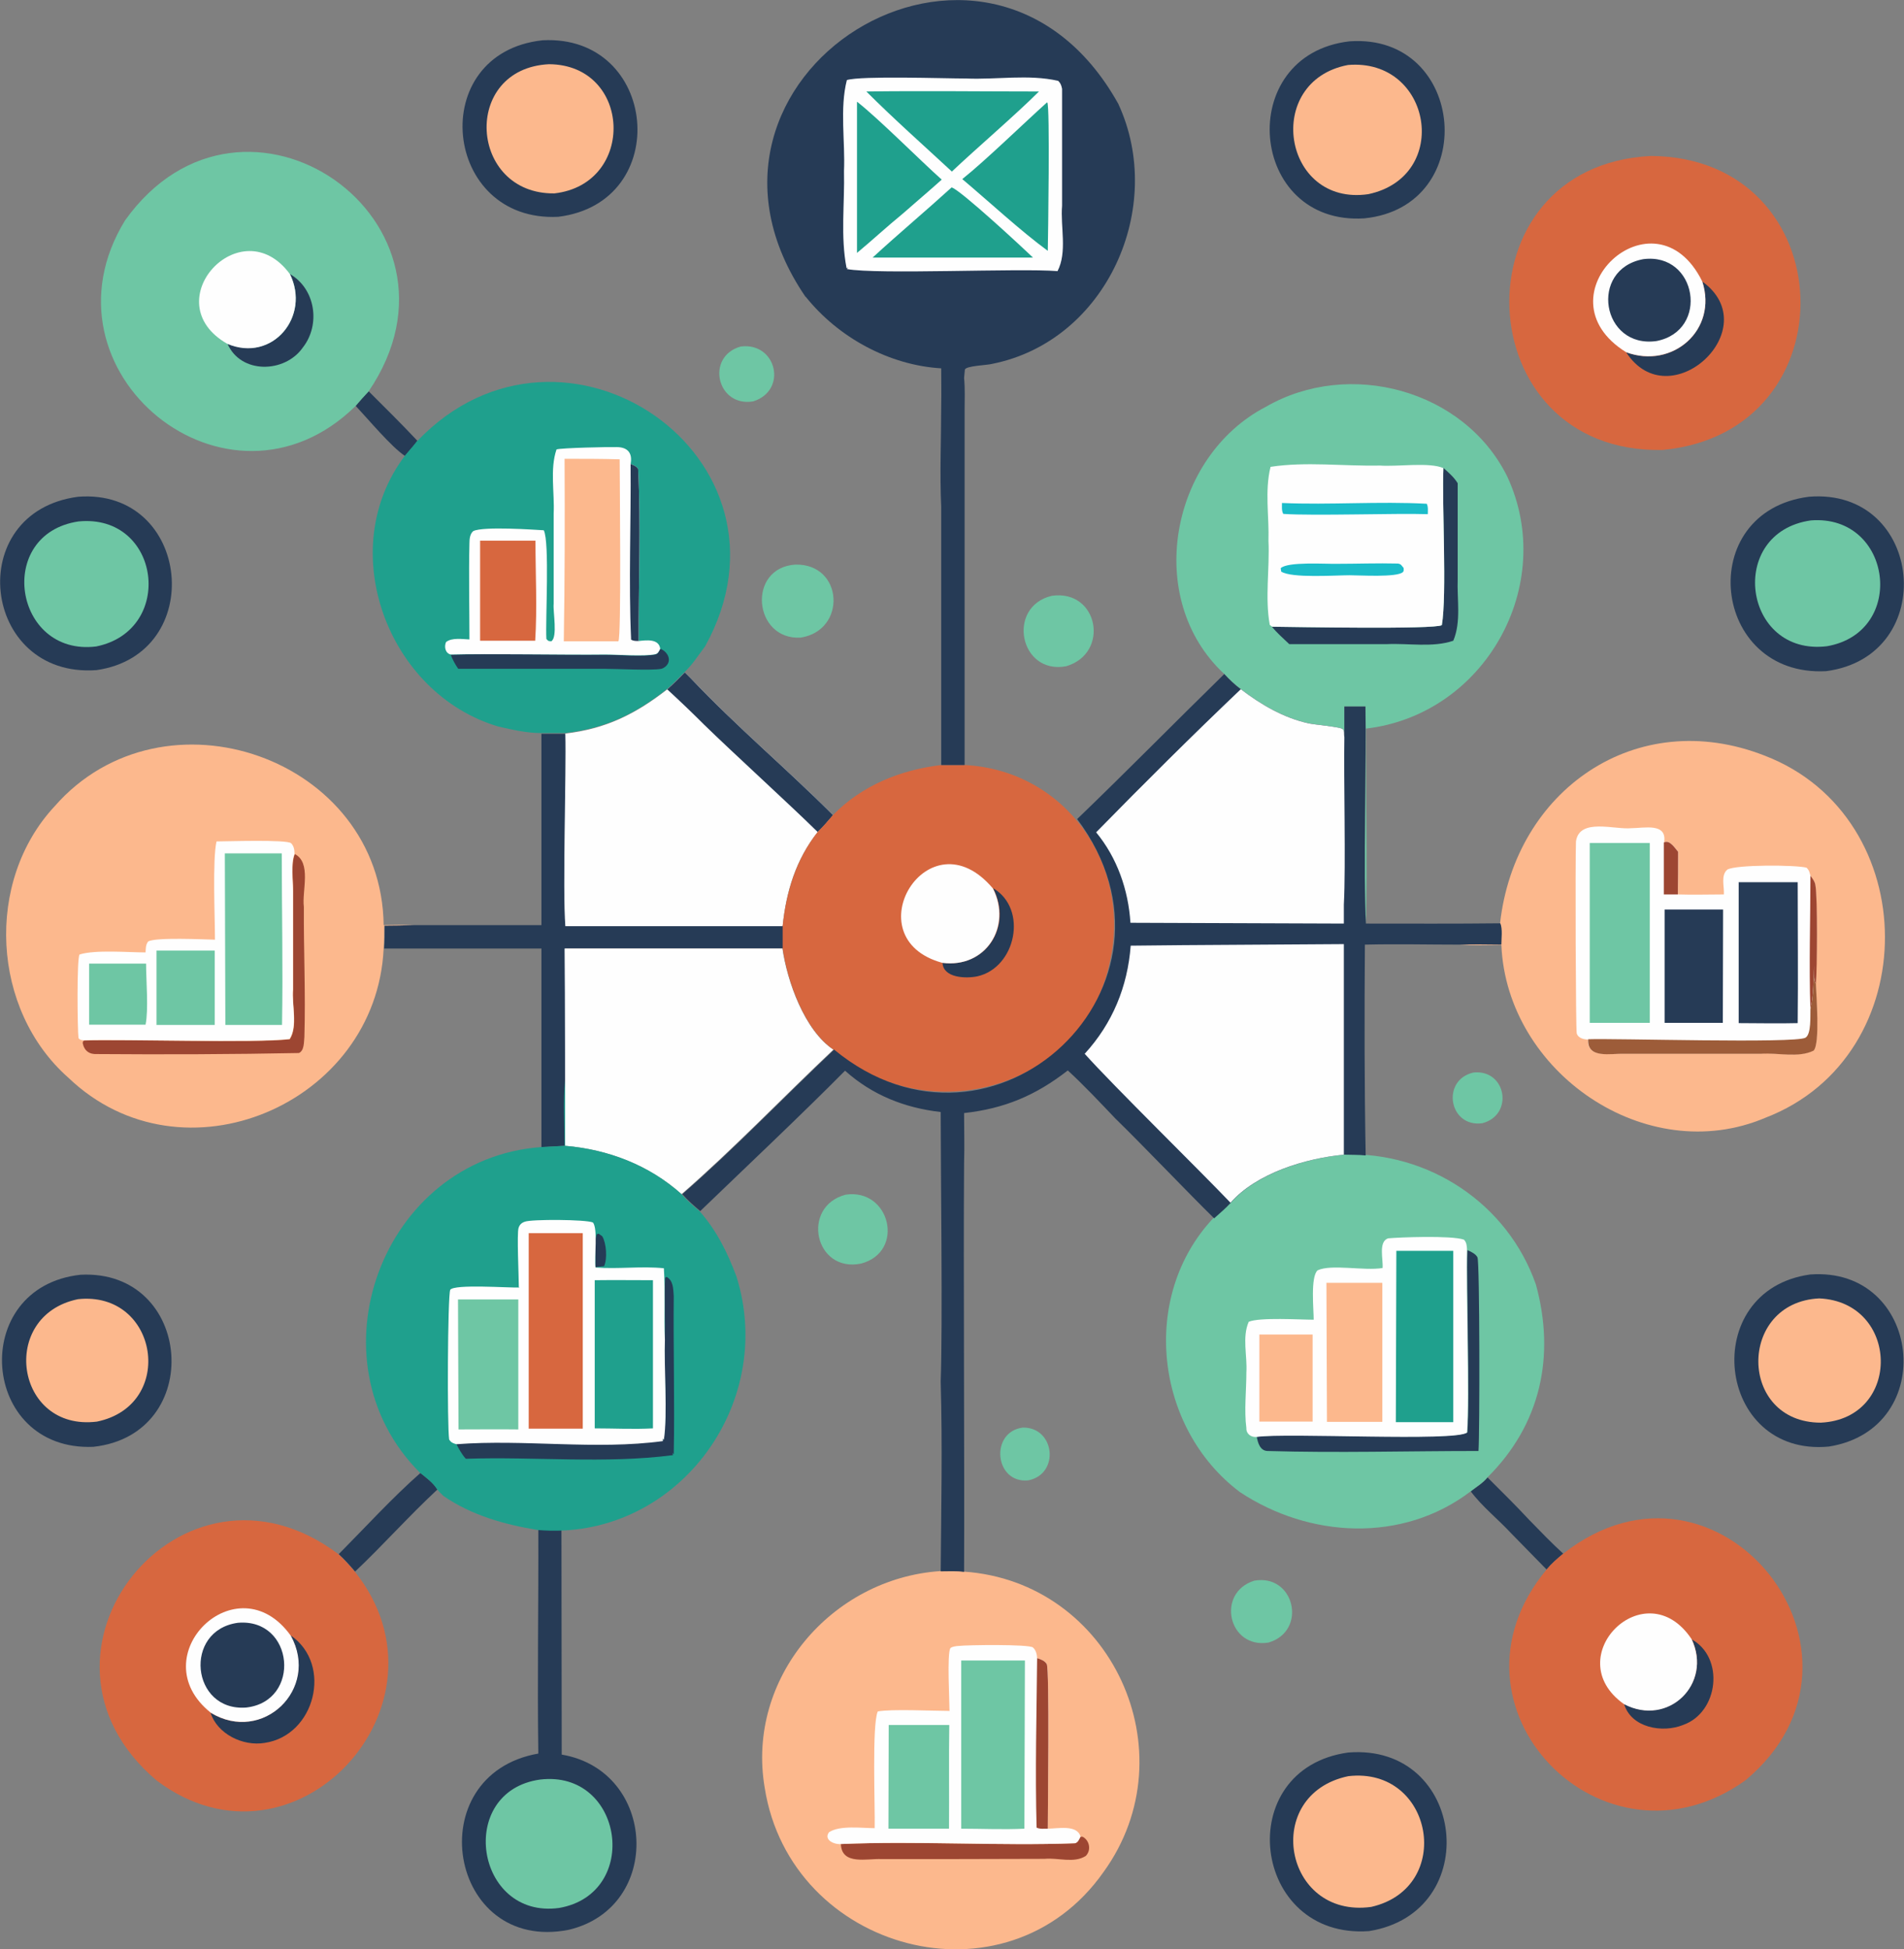 <?xml version="1.0" encoding="UTF-8"?>
<svg id="Layer_1" data-name="Layer 1" xmlns="http://www.w3.org/2000/svg" xmlns:xlink="http://www.w3.org/1999/xlink" viewBox="0 0 73.25 74.98">
  <rect x="0" y="0" width="73.25" height="74.98" fill="#808080" stroke="none"/>
  <defs>
    <style>
      .cls-1 {
        fill: #263b56;
      }

      .cls-2 {
        fill: #fcb88d;
      }

      .cls-3 {
        fill: #1fa08d;
      }

      .cls-4 {
        fill: #d7673f;
      }

      .cls-5 {
        fill: #1bbdca;
      }

      .cls-6 {
        fill: #6ec6a4;
      }

      .cls-7 {
        fill: url(#linear-gradient);
      }

      .cls-8 {
        fill: #9d4632;
      }

      .cls-9 {
        fill: #fefefe;
      }
    </style>
    <linearGradient id="linear-gradient" x1="4193.59" y1="-5322.33" x2="4193.57" y2="-5276.78" gradientTransform="translate(-241.64 -349.37) scale(.07 -.07)" gradientUnits="userSpaceOnUse">
      <stop offset="0" stop-color="#9d5c39"/>
      <stop offset="1" stop-color="#733b3c"/>
    </linearGradient>
  </defs>
  <path class="cls-1" d="m14.18,15.05c.63.63,1.27,1.26,1.88,1.91-.15.21-.32.39-.48.58-.51-.33-1.43-1.43-1.9-1.93.16-.19.33-.38.5-.56Z"/>
  <path class="cls-6" d="m56.69,41.26c1.26-.13,1.56,1.63.34,1.95-1.29.18-1.6-1.67-.34-1.95Z"/>
  <path class="cls-6" d="m39.35,54.92c1.24-.02,1.43,1.79.21,2.03-1.3.13-1.49-1.87-.21-2.03Z"/>
  <path class="cls-6" d="m28.5,13.33c1.38-.17,1.81,1.69.48,2.11-1.4.24-1.85-1.73-.48-2.11Z"/>
  <path class="cls-1" d="m57.23,56.84c.54.54,1.08,1.07,1.6,1.63.43.44.86.89,1.31,1.3-.23.19-.45.38-.64.61l-1.37-1.4c-.5-.54-1.11-1.02-1.55-1.61.22-.17.47-.31.65-.54Z"/>
  <path class="cls-1" d="m16.17,56.66c.23.19.5.38.66.64-1.1,1.02-2.09,2.14-3.17,3.16-.2-.24-.4-.46-.63-.67,1.03-1.04,2.05-2.16,3.15-3.13Z"/>
  <path class="cls-6" d="m48.25,60.81c1.56-.28,2.06,1.94.55,2.38-1.54.25-2.03-1.91-.55-2.38Z"/>
  <path class="cls-6" d="m32.53,45.96c1.71-.26,2.31,2.19.6,2.65-1.79.37-2.33-2.19-.6-2.65Z"/>
  <path class="cls-6" d="m40.47,22.92c1.79-.25,2.24,2.21.55,2.71-1.8.34-2.31-2.3-.55-2.71Z"/>
  <path class="cls-6" d="m30.6,21.72c1.85-.04,1.99,2.53.2,2.81-1.82.1-2.07-2.69-.2-2.81Z"/>
  <path class="cls-1" d="m20.81,28.23h.95c.04,1.54-.11,5.91,0,7.38h8.36s0,.87,0,.87h-8.38s.02,5.09.02,5.09c-.08.82-.03,1.69-.02,2.51l-.91.05v-7.64s-6.05,0-6.05,0c.02-.29.02-.59.02-.88.38,0,.76-.01,1.14-.02h4.89c0-.79,0-6.73,0-7.36Z"/>
  <path class="cls-1" d="m3.1,49.04c4.33-.22,4.81,6.15.49,6.62-4.36.18-4.82-6.15-.49-6.62Z"/>
  <path class="cls-2" d="m3,49.98c3.1-.33,3.79,4.08.73,4.71-3.15.39-3.79-4.08-.73-4.71Z"/>
  <path class="cls-1" d="m69.64,49.03c4.29-.32,4.99,5.94.72,6.62-4.35.41-5.05-6.02-.72-6.62Z"/>
  <path class="cls-2" d="m69.99,49.95c3.1.14,3.19,4.63.06,4.78-3.18,0-3.21-4.63-.06-4.78Z"/>
  <path class="cls-1" d="m3.01,19.11c4.34-.33,4.98,6.06.7,6.67-4.43.32-5.16-6.09-.7-6.67Z"/>
  <path class="cls-6" d="m3.02,20.06c3.16-.31,3.74,4.19.68,4.81-3.17.39-3.9-4.33-.68-4.81Z"/>
  <path class="cls-1" d="m69.59,19.11c4.43-.36,5.05,6.14.66,6.71-4.43.23-5.09-6.14-.66-6.71Z"/>
  <path class="cls-6" d="m69.67,20.02c3.13-.24,3.71,4.3.62,4.84-3.24.4-3.88-4.38-.62-4.84Z"/>
  <path class="cls-1" d="m20.87,1.55c4.45-.24,5.05,6.24.61,6.79-4.46.23-5.12-6.3-.61-6.79Z"/>
  <path class="cls-2" d="m21.12,2.47c3.19.02,3.36,4.61.21,4.97-3.29.04-3.59-4.8-.21-4.97Z"/>
  <path class="cls-1" d="m51.92,1.59c4.49-.32,5.04,6.36.57,6.81-4.47.29-5.02-6.3-.57-6.81Z"/>
  <path class="cls-2" d="m51.86,2.5c3.23-.27,3.99,4.29.78,4.97-3.3.48-4.05-4.35-.78-4.97Z"/>
  <path class="cls-1" d="m51.87,67.42c4.52-.36,5.24,6.16.8,6.87-4.53.33-5.31-6.25-.8-6.87Z"/>
  <path class="cls-2" d="m51.87,68.33c3.28-.38,4.1,4.3.88,5.03-3.37.46-4.22-4.33-.88-5.03Z"/>
  <path class="cls-1" d="m20.7,58.85h.9c0,.97.01,7.53.01,8.65,3.66.62,3.91,5.88.27,6.74-4.64.92-5.78-5.97-1.17-6.78-.04-2.86.01-5.75,0-8.61Z"/>
  <path class="cls-6" d="m20.78,68.46c3.21-.38,3.89,4.39.73,4.94-3.23.44-3.97-4.49-.73-4.94Z"/>
  <path class="cls-9" d="m30.1,36.48c.18,1.27.85,3.16,1.96,3.9-1.95,1.84-3.83,3.81-5.84,5.56-1.25-1.12-2.83-1.72-4.48-1.86,0-1.69,0-5.85-.02-7.59h8.38Z"/>
  <path class="cls-9" d="m26.34,25.86l.24.24c1.74,1.84,3.68,3.47,5.47,5.26-.19.22-.38.45-.59.65-.84,1.05-1.22,2.29-1.35,3.62h-8.36c-.11-1.45.04-5.88,0-7.41,1.56-.18,2.7-.75,3.92-1.7.23-.2.45-.43.67-.65Z"/>
  <path class="cls-1" d="m26.34,25.86l.24.24c1.74,1.84,3.68,3.47,5.47,5.26-.19.22-.38.45-.59.65-1.15-1.13-3.2-2.99-4.38-4.14-.46-.46-.93-.91-1.41-1.35.23-.2.45-.43.67-.65Z"/>
  <path class="cls-4" d="m13.65,60.46c4.07,5.1-2.32,12.03-7.62,8.04-5.76-4.87.96-13.25,6.99-8.71.23.21.43.44.63.67Z"/>
  <path class="cls-1" d="m11.19,62.92c1.62,1.12.93,3.85-1.01,4.13-.83.14-1.82-.34-2.08-1.16,2,1.21,4.2-.92,3.08-2.96Z"/>
  <path class="cls-9" d="m8.11,65.89c-2.72-2.17,1.02-5.84,3.08-2.96,1.12,2.05-1.09,4.17-3.08,2.96Z"/>
  <path class="cls-1" d="m9.15,62.43c2.17-.19,2.46,3.02.32,3.26-2.12.16-2.43-2.97-.32-3.26Z"/>
  <path class="cls-4" d="m60.14,59.77c5.99-4.7,12.79,3.9,7.01,8.72-5.47,3.91-12.04-2.83-7.65-8.11.19-.23.41-.42.64-.61Z"/>
  <path class="cls-1" d="m65.07,63.06c1.29.7,1.05,2.82-.32,3.3-.79.32-2,.11-2.27-.81,1.7.89,3.41-.78,2.6-2.5Z"/>
  <path class="cls-9" d="m62.48,65.56c-2.55-1.8.82-5.17,2.6-2.5.81,1.72-.9,3.39-2.6,2.5Z"/>
  <path class="cls-4" d="m63.52,6c7.4.06,7.77,10.63.44,11.31-7.56.16-8-10.94-.44-11.31Z"/>
  <path class="cls-1" d="m65.49,10.83c2.5,1.81-1.27,5.29-2.93,2.72,1.79.67,3.53-.86,2.93-2.72Z"/>
  <path class="cls-9" d="m62.56,13.55c-3.48-2.16,1.1-6.43,2.93-2.72.6,1.86-1.14,3.38-2.93,2.72Z"/>
  <path class="cls-1" d="m63.22,9.97c2.07-.27,2.56,2.75.51,3.15-2.11.3-2.62-2.76-.51-3.15Z"/>
  <path class="cls-6" d="m13.68,15.62c-4.91,4.81-12.43-1.33-8.87-7.14,4.57-6.4,13.8.05,9.37,6.58-.17.18-.34.37-.5.56Z"/>
  <path class="cls-1" d="m11.15,10.54c.99.57,1.19,1.95.5,2.83-.69.99-2.39,1.03-2.9-.15,1.74.73,3.21-1.05,2.4-2.69Z"/>
  <path class="cls-9" d="m8.75,13.23c-2.83-1.61.52-5.24,2.4-2.69.81,1.63-.67,3.42-2.4,2.69Z"/>
  <path class="cls-4" d="m36.21,29.43c.3,0,.6,0,.91,0,3.88.21,6.42,3.84,5.58,7.57-1.01,4.83-6.99,6.57-10.63,3.38-1.11-.74-1.78-2.63-1.96-3.9v-.86c.14-1.32.52-2.56,1.35-3.62.21-.2.4-.43.59-.65,1.12-1.14,2.59-1.73,4.16-1.92Z"/>
  <path class="cls-1" d="m38.21,34.17c1.35.8.87,3.06-.61,3.39-.43.09-1.31.07-1.34-.52,1.67.21,2.7-1.4,1.95-2.86Z"/>
  <path class="cls-9" d="m36.25,37.04c-3.46-.95-.53-5.8,1.95-2.86.74,1.47-.28,3.08-1.95,2.86Z"/>
  <path class="cls-6" d="m47.09,25.92c-3.1-2.89-2.07-8.36,1.61-10.27,3.2-1.85,7.64-.66,9.29,2.69,1.93,4.17-.87,9.16-5.44,9.69-.01,2.1.06,5.41,0,7.5-.1-1.75.03-6.52-.02-8.35h-.81c0,.4,0,.79,0,1.18-.02-.11.02-.26-.08-.32-.12-.07-1.06-.16-1.29-.21-.96-.21-1.84-.72-2.62-1.32-.24-.18-.44-.38-.64-.59Z"/>
  <path class="cls-1" d="m55.54,18.01c.2.18.4.35.54.58v3.69c-.03.78.14,1.64-.17,2.37-.8.27-1.72.09-2.56.13,0,0-3.75,0-3.75,0-.23-.22-.47-.43-.67-.67.83.01,6.27.11,6.54-.06.2-1.18,0-4.69.06-6.04Z"/>
  <path class="cls-9" d="m48.94,24.11l-.09-.07c-.19-1.05,0-2.16-.05-3.23.03-.94-.15-1.92.08-2.85,1.36-.21,2.82-.02,4.21-.05.67.05,1.91-.14,2.44.1-.06,1.36.14,4.86-.06,6.04-.27.17-5.71.07-6.54.06Z"/>
  <path class="cls-5" d="m51.42,21.69c.78,0,1.58-.03,2.36-.01.13.02.14.08.22.17,0,.06.02.11-.03.16-.23.21-1.66.12-2.05.12-.56,0-2.22.12-2.63-.14l-.02-.13c.26-.26,1.73-.16,2.15-.17Z"/>
  <path class="cls-5" d="m49.32,19.35c1.85.08,3.73-.07,5.57.03.06.12.04.27.04.4-1.26-.04-4.36.07-5.56-.01-.07-.12-.05-.29-.05-.42Z"/>
  <path class="cls-3" d="m16.06,16.96c5.6-5.85,15.07.64,11.07,7.9-.26.34-.48.7-.79.99-.22.22-.44.45-.67.65-1.22.96-2.37,1.52-3.92,1.7h-.95c-.56,0-1.09-.13-1.63-.25-4.26-1.26-6.33-6.81-3.59-10.42.16-.2.33-.38.48-.58Z"/>
  <path class="cls-1" d="m25.4,24.96c.22.07.41.33.3.56-.05.1-.15.18-.26.21-.37.07-1.69,0-2.14,0h-5.67c-.12-.17-.21-.34-.29-.54,1.37-.05,4.53.01,5.94,0,.47,0,1.5.08,1.92-.01.12-.02.14-.12.2-.21Z"/>
  <path class="cls-9" d="m18.06,24.62c0-1.24-.03-2.49,0-3.73,0-.15.02-.36.15-.46.39-.19,2.37-.05,2.71-.03.23.45.06,3.43.1,4.18.08.09.07.08.19.09.25-.16.06-1.14.09-1.44,0,0,0-3.47,0-3.47.04-.8-.15-1.71.11-2.47.17-.06,2.05-.1,2.31-.09.43,0,.62.23.54.65.12.05.22.08.29.19.11,2.16.01,4.44.02,6.62.29-.03.78-.1.83.3-.05.09-.08.19-.2.21-.42.09-1.45.01-1.92.01-1.43.02-4.55-.04-5.94,0-.21-.05-.26-.3-.18-.48.23-.18.63-.11.91-.1Z"/>
  <path class="cls-1" d="m24.26,17.85c.12.05.22.08.29.19.11,2.16.01,4.44.02,6.62-.11,0-.2,0-.29-.05-.1-2.21,0-4.54-.02-6.76Z"/>
  <path class="cls-4" d="m18.46,20.8h2.14c0,1.27.07,2.58-.01,3.85h-2.12s0-3.85,0-3.85Z"/>
  <path class="cls-2" d="m21.73,17.65c.7,0,1.41,0,2.11.02,0,.84.07,6.85-.05,7h-2.1c.04-2.33.04-4.68.03-7.02Z"/>
  <path class="cls-6" d="m51.68,44.41c3.29-.11,6.32,1.89,7.41,5.01.75,2.74.19,5.38-1.87,7.42-.18.22-.42.36-.65.54-2.62,1.99-6.2,1.79-8.87.02-3.27-2.46-3.86-7.52-1.02-10.54.22-.19.45-.38.64-.6.99-1.14,2.89-1.71,4.35-1.85Z"/>
  <path class="cls-1" d="m56.45,48.09c.13.06.32.14.39.28.09.19.09,6.78.04,7.45-2.69,0-5.45.08-8.12,0-.28-.01-.37-.31-.41-.55,1.19-.18,7.66.19,8.1-.17.1-1.36-.04-5.58,0-7.02Z"/>
  <path class="cls-9" d="m53.19,48.78c.03-.32-.17-1.01.21-1.14.4-.04,2.44-.12,2.92.05.11.11.11.25.12.4-.04,1.47.1,5.64,0,7.02-.44.36-6.91,0-8.1.17-.21.02-.4-.12-.39-.34-.09-.68,0-1.45,0-2.14.04-.64-.17-1.35.09-1.95.42-.18,1.99-.08,2.5-.08,0-.39-.13-1.65.15-1.9.53-.25,1.78.03,2.51-.09Z"/>
  <path class="cls-2" d="m48.45,51.34h2.05s0,3.35,0,3.35h-2.05s0-3.35,0-3.35Z"/>
  <path class="cls-2" d="m51.03,49.35h2.15s0,5.35,0,5.35h-2.13s-.02-5.35-.02-5.35Z"/>
  <path class="cls-3" d="m53.72,48.12h2.19s0,6.59,0,6.59h-2.21s.02-6.59.02-6.59Z"/>
  <path class="cls-2" d="m36.17,60.44c.3,0,.6-.02.9.02,5.68.38,8.71,6.95,5.39,11.55-3.74,5.33-12.05,3.06-13.04-3.23-.72-4.21,2.57-8.06,6.76-8.34Z"/>
  <path class="cls-8" d="m41.57,70.66h.08c.27.14.34.52.12.74-.46.29-1.06.06-1.58.11,0,0-3.95.01-3.95.01,0,0-2.32,0-2.32,0-.56-.03-1.54.25-1.57-.58,2.95-.12,6.08.08,9-.03.12-.03.15-.16.21-.25Z"/>
  <path class="cls-9" d="m36.53,65.83c0-.37-.1-2.2.03-2.42.04-.06.25-.09.32-.09.33-.04,2.72-.07,2.86.06.12.11.15.26.16.41.13.04.3.1.37.23.11.21.04,5.69.04,6.33.37,0,1.14-.17,1.26.31-.05.09-.09.22-.21.25-2.92.11-6.05-.1-9,.03-.25.03-.68-.15-.47-.45.41-.28,1.27-.16,1.76-.16.02-.8-.11-4,.12-4.49.53-.1,2.12-.02,2.75-.02Z"/>
  <path class="cls-8" d="m39.9,63.79c.13.04.3.1.37.23.11.21.04,5.69.04,6.33-.14,0-.31.02-.43-.04-.06-2.16,0-4.36.02-6.52Z"/>
  <path class="cls-6" d="m34.19,66.36h2.33c-.02,1.33,0,2.66-.01,3.99h-2.33s.01-3.99.01-3.99Z"/>
  <path class="cls-6" d="m36.99,63.88h2.44s-.02,6.47-.02,6.47c-.81.04-1.63,0-2.43,0v-6.47Z"/>
  <path class="cls-2" d="m14.76,36.49c-.28,5.99-7.74,9.18-12.13,4.97-2.96-2.61-3.22-7.55-.53-10.44,4.19-4.79,12.58-1.87,12.66,4.57.39-.01.77-.01,1.16,0-.38.01-.76.02-1.14.02,0,.29,0,.59-.02.88Z"/>
  <path class="cls-8" d="m11.33,32.85c.67.33.28,1.42.36,2.04-.01,1.66.07,3.34.02,5-.02.19,0,.53-.21.62-2.52.05-5.23.06-7.75.04-.31.02-.51-.12-.57-.43.03-.08,0-.05.06-.09,1.53-.06,6.63.11,7.91-.05.32-.5.07-1.32.13-1.91,0,0,0-3.79,0-3.79,0-.42-.09-1.03.06-1.42Z"/>
  <path class="cls-9" d="m8.33,32.37c.36,0,2.72-.08,2.87.07.11.11.13.26.13.41-.15.39-.06,1-.06,1.42,0,0,0,3.79,0,3.79-.05.59.19,1.4-.13,1.91-1.27.16-6.39,0-7.91.05-.11-.01-.13,0-.21-.08-.04-.3-.07-3.06.04-3.22.6-.19,1.87-.08,2.54-.08.01-.15,0-.29.1-.42.28-.17,2.13-.08,2.57-.07,0-.85-.1-3.09.06-3.78Z"/>
  <path class="cls-6" d="m3.43,37.07h2.19c0,.66.1,1.76-.02,2.35h-2.17c0-.78,0-1.57,0-2.35Z"/>
  <path class="cls-6" d="m6.03,36.57h2.23s0,2.86,0,2.86h-2.24s0-2.86,0-2.86Z"/>
  <path class="cls-6" d="m8.66,32.83h2.18c0,2.19.05,4.4.01,6.6h-2.18s-.02-6.6-.02-6.6Z"/>
  <path class="cls-3" d="m21.72,44.08c0-.83-.06-1.69.02-2.51,0,.84,0,1.68,0,2.51,1.66.14,3.23.74,4.48,1.86.2.23.45.45.69.65.66.75,1.07,1.58,1.42,2.51,1.57,4.98-2.37,10.21-7.64,9.76-1.28-.21-2.54-.56-3.63-1.31-.09-.08-.16-.16-.24-.25-.16-.26-.42-.45-.66-.64-4.33-4.32-1.47-12.07,4.64-12.53l.91-.05Z"/>
  <path class="cls-1" d="m22.9,48.75c.05-.39-.08-.91.06-1.27l.07-.02.14.1c.16.27.2.87.07,1.15l-.35.04Z"/>
  <path class="cls-1" d="m25.57,51.53c.04-.79-.03-1.58.02-2.37l.05-.04c.27.14.26.48.28.74-.02,2,.04,4.1,0,6.08h-.01s-.04-.05-.04-.05l.02.09c-2.61.34-5.32.05-7.97.14-.16-.18-.26-.37-.37-.58,2.63-.2,5.35.23,7.95-.12v-.1s.03.05.03.05c.15-.97,0-2.84.04-3.85Z"/>
  <path class="cls-9" d="m19.96,49.51c0-.39-.08-2.07-.01-2.27.04-.13.12-.2.24-.24.25-.1,2.36-.09,2.62.03.2.23.05,1.36.1,1.73.87.07,1.76-.06,2.63.03.06.91,0,1.84.04,2.75-.04,1.02.11,2.87-.04,3.85l-.04-.05v.1c-2.59.35-5.31-.08-7.94.12-.14-.04-.2-.06-.28-.18-.08-.5-.06-5.49.04-5.76.16-.23,2.26-.07,2.66-.09Z"/>
  <path class="cls-6" d="m17.63,49.99h2.31s0,5,0,5c-.77-.01-1.53,0-2.3,0l-.02-5Z"/>
  <path class="cls-3" d="m22.88,49.25c.75-.01,1.49,0,2.24,0v5.7c-.75.04-1.5,0-2.24,0v-5.71Z"/>
  <path class="cls-4" d="m20.35,47.44h2.07s0,7.52,0,7.52c-.69,0-1.39,0-2.08,0v-7.52Z"/>
  <path class="cls-1" d="m30.99,11.42c-5.78-8.46,6.99-16.47,12.03-7.43,1.85,3.98-.45,9.14-4.86,10.01-.17.05-1,.07-1.04.22l-.03.32c.04.41.02.83.02,1.23v13.66c-.3,0-.6,0-.9,0v-9.93c-.06-1.3,0-2.63,0-3.93.01-.47,0-.93,0-1.4-2.01-.12-3.96-1.19-5.21-2.75Z"/>
  <path class="cls-9" d="m40.68,10.43c-1.47-.12-6.93.14-8.1-.08l.05-.06-.06.03c-.24-1.22-.07-2.5-.1-3.74.05-1.14-.17-2.4.11-3.5.55-.17,3.75-.06,4.59-.06,1.17.05,2.4-.17,3.54.09.1.1.12.17.15.31v4.49c-.07.81.21,1.79-.18,2.53Z"/>
  <path class="cls-3" d="m36.61,7.21c.32.08,2.74,2.32,3.13,2.7-1.53,0-4.63,0-6.17,0,1-.92,2.04-1.79,3.04-2.7Z"/>
  <path class="cls-3" d="m32.98,3.92c.82.64,2.45,2.28,3.25,2.99-.49.44-1,.87-1.5,1.31-.6.49-1.17,1.02-1.76,1.51V3.92Z"/>
  <path class="cls-3" d="m40.29,3.94c.11.12.03,5.19.02,5.71-1.04-.76-2.29-1.92-3.29-2.76.88-.7,2.4-2.18,3.26-2.95Z"/>
  <path class="cls-3" d="m33.33,3.52c2.21-.03,4.43,0,6.64,0-.91.91-2.4,2.18-3.35,3.08-1.1-1.02-2.23-2.02-3.29-3.08Z"/>
  <path class="cls-2" d="m57.71,35.52c.57-5.11,5.23-8.39,10.18-6.45,6.14,2.36,6.19,11.56.03,13.93-4.59,1.95-9.95-1.75-10.16-6.64-.54,0-1.08.01-1.62-.02.53-.02,1.07,0,1.6,0,0-.23.06-.61-.04-.82Z"/>
  <path class="cls-9" d="m61.1,39.99c-.17,0-.38-.05-.44-.23-.04-.1-.06-6.75-.03-7.39.13-.92,1.5-.44,2.14-.51.48,0,1.38-.22,1.25.55.21-.12.42.22.54.36,0,.55,0,1.1-.01,1.64.59.02,1.18,0,1.77,0,.02-.3-.13-.75.14-.96.35-.19,2.61-.18,3.04-.07.11.11.11.17.15.31.08.11.16.21.18.35.09.46.07,3.27.02,3.79.01.41.17,2.32-.09,2.58-.6.29-1.37.07-2.03.12,0,0-3.25,0-3.25,0h-2.01c-.5-.02-1.43.21-1.38-.56Z"/>
  <path class="cls-8" d="m69.66,33.7c.08.11.16.21.18.35.09.46.07,3.27.02,3.79-.11-.14-.06-.54-.06-.72-.04.55-.02,1.16-.15,1.7-.06-1.7,0-3.42,0-5.12Z"/>
  <path class="cls-8" d="m64.02,32.41c.21-.12.42.22.54.36,0,.55,0,1.1-.01,1.64h-.54s0-2,0-2Z"/>
  <path class="cls-7" d="m69.65,38.82c.13-.54.11-1.14.15-1.7,0,.18-.05.58.06.72.01.41.17,2.32-.09,2.58-.6.29-1.37.07-2.03.12,0,0-3.25,0-3.25,0h-2.01c-.5-.02-1.43.21-1.38-.56,1.02-.04,7.98.17,8.36-.06.23-.14.18-.85.19-1.11Z"/>
  <path class="cls-1" d="m64.04,34.99h2.25s-.01,4.36-.01,4.36h-2.24s0-4.36,0-4.36Z"/>
  <path class="cls-1" d="m66.88,33.94h2.28c0,1.81.02,3.62,0,5.42-.76.02-1.52,0-2.27,0v-5.43Z"/>
  <path class="cls-6" d="m61.16,32.43h2.31s0,6.92,0,6.92h-2.31s0-6.92,0-6.92Z"/>
  <path class="cls-1" d="m47.09,25.92c.2.22.41.42.64.59.77.59,1.65,1.11,2.62,1.32.23.05,1.16.13,1.29.21.1.06.05.21.08.32,0-.39,0-.79,0-1.18h.81c.04,1.85-.09,6.58.02,8.35,1.72,0,3.45.01,5.17-.01.09.21.04.59.04.82-.53,0-1.07-.02-1.6,0-1.22,0-2.44-.03-3.65,0-.02,2.7-.02,5.41.03,8.11-.28-.03-.56-.02-.84-.03-1.45.14-3.35.71-4.35,1.85-.2.22-.42.4-.64.6-.97-.95-2.8-2.87-3.8-3.84-.6-.63-1.19-1.26-1.83-1.85-1.23.96-2.44,1.47-3.99,1.64,0,.64.02,1.29,0,1.92-.03,3.85.02,11.78,0,15.73-.3-.04-.6-.02-.9-.02.02-2.43.07-4.87,0-7.3.08-2.11,0-8.17,0-10.37-1.39-.16-2.63-.65-3.68-1.59-1.6,1.62-3.95,3.84-5.57,5.4-.24-.2-.49-.42-.69-.65,2.01-1.75,3.89-3.72,5.84-5.56,6.15,5.06,14.13-2.5,9.35-8.87,1.91-1.84,3.77-3.73,5.67-5.59Z"/>
  <path class="cls-9" d="m47.73,26.51c.77.59,1.65,1.11,2.62,1.32.23.05,1.16.13,1.29.21.1.06.05.21.08.32-.03,1.57.06,4.92-.02,6.44v.73c-1.34,0-7-.03-8.21-.03-.08-1.26-.51-2.5-1.32-3.48,1.82-1.86,3.68-3.71,5.57-5.51Z"/>
  <path class="cls-9" d="m45.5,36.36l6.2-.04v8.1c-1.47.14-3.36.71-4.36,1.85-1.21-1.27-4.49-4.48-5.61-5.73,1.07-1.17,1.65-2.58,1.77-4.16l2-.02Z"/>
</svg>